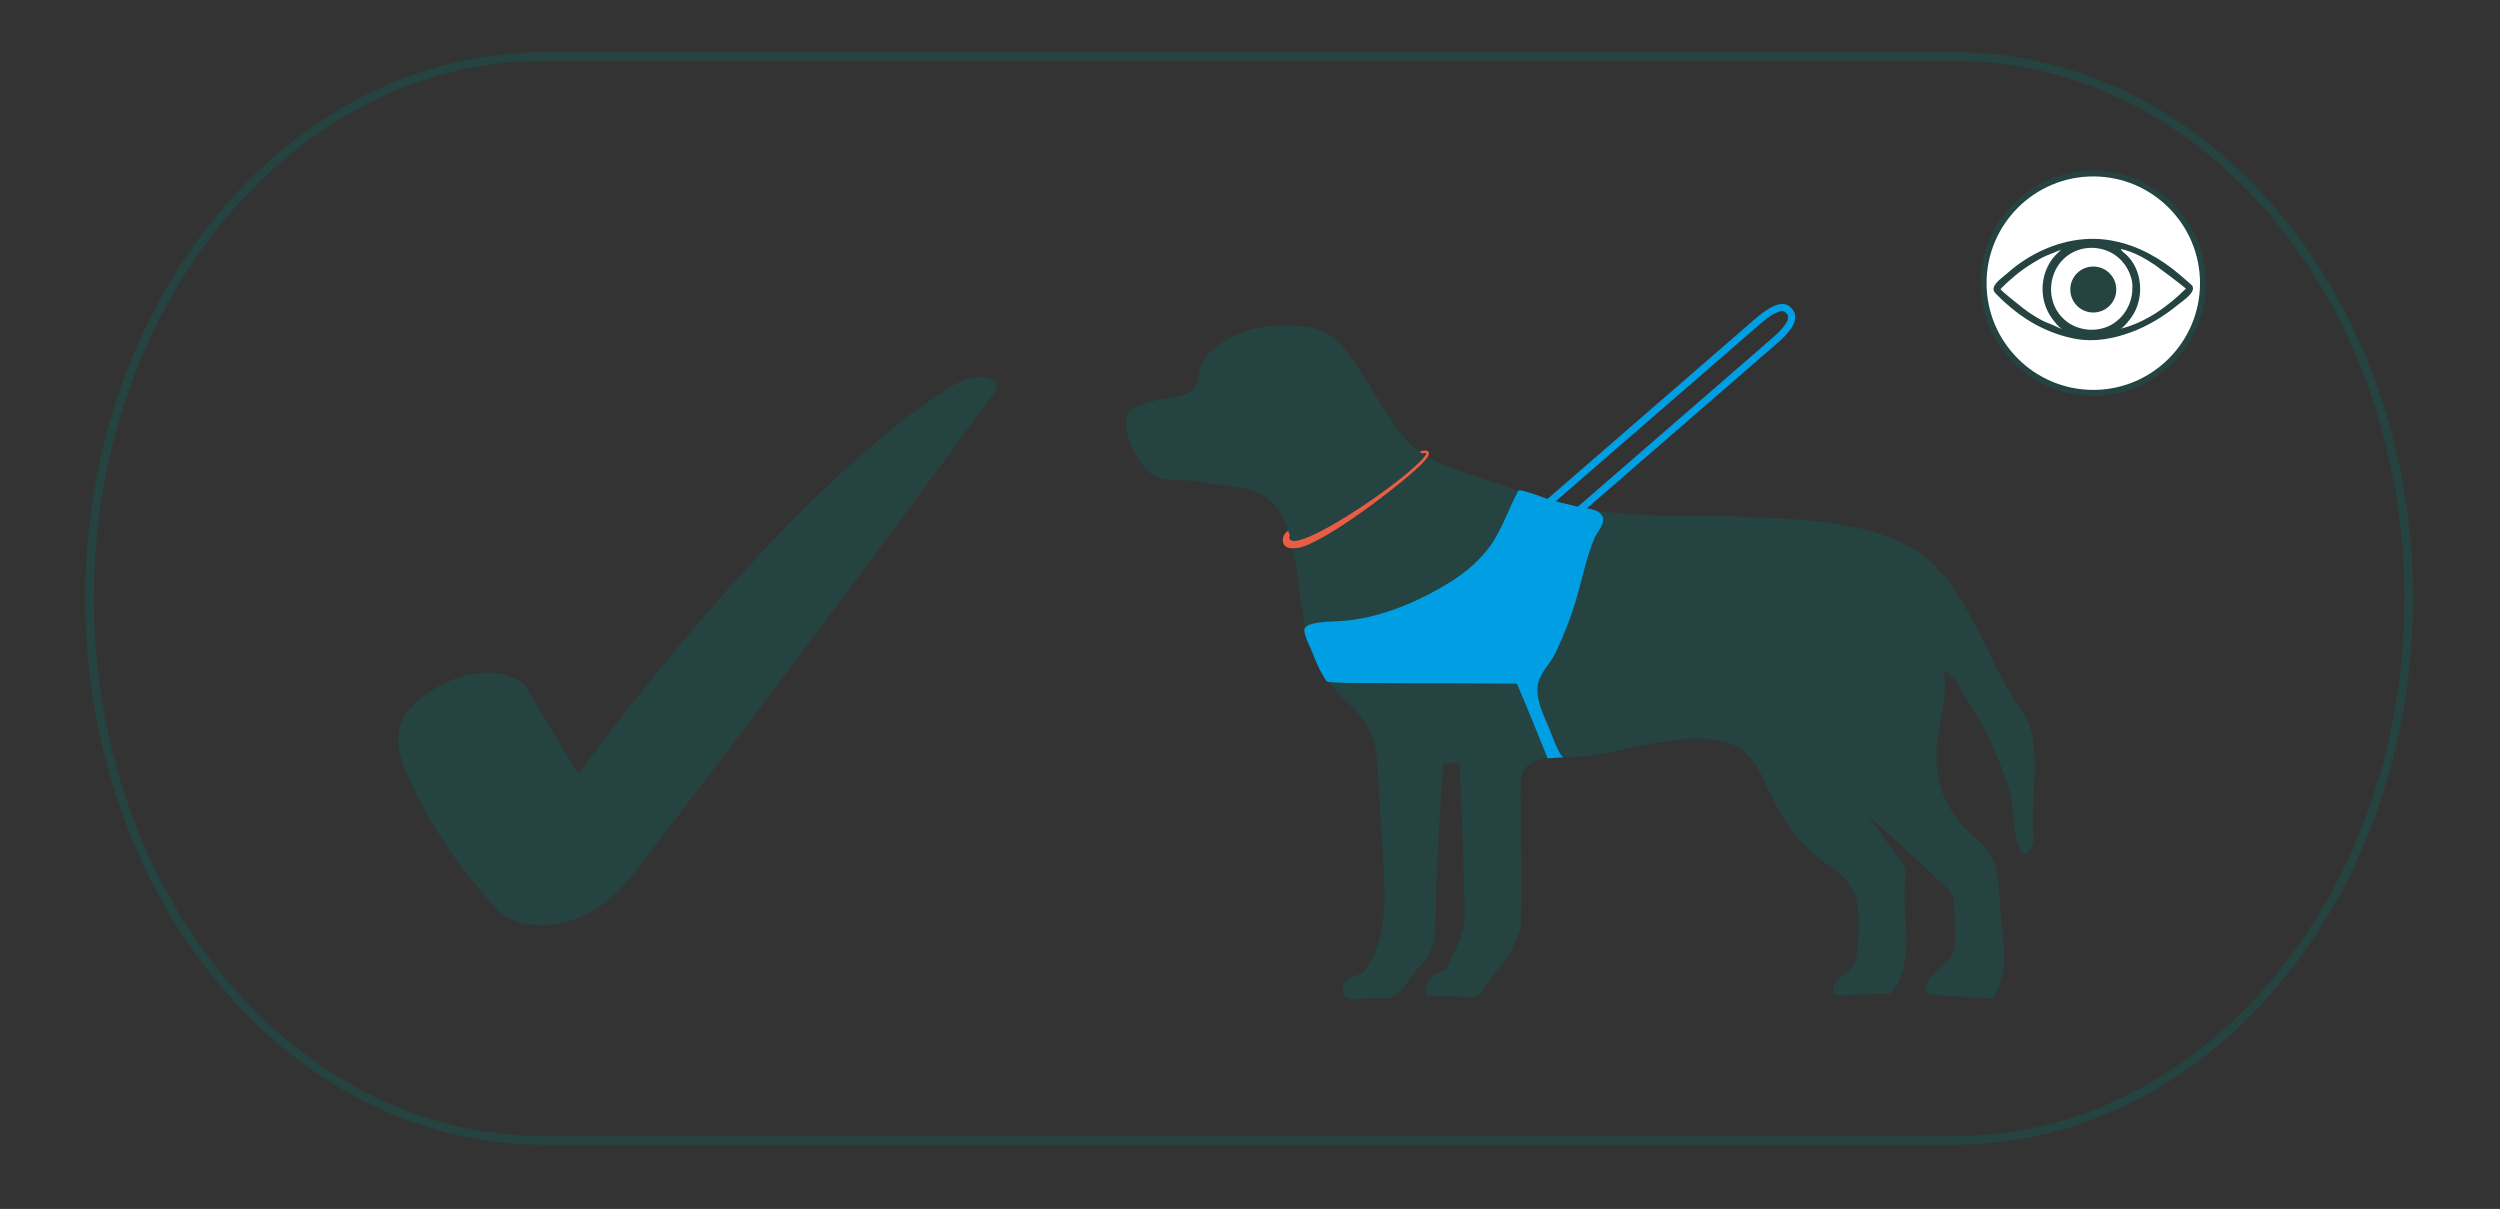 <?xml version="1.0" encoding="UTF-8"?>
<!DOCTYPE svg PUBLIC "-//W3C//DTD SVG 1.1//EN" "http://www.w3.org/Graphics/SVG/1.1/DTD/svg11.dtd">
<svg version="1.1" xmlns="http://www.w3.org/2000/svg" xmlns:xlink="http://www.w3.org/1999/xlink" x="0" y="0" width="578.29" height="279.64" viewBox="0, 0, 578.29, 279.64">
  <rect x="0" y="0" width="578.29" height="279.64" fill="#333333" stroke="none"/>
  <g id="Layer_1">
    <path d="M125.77,263.8 C67.75,263.8 20.72,207.67 20.72,138.44 C20.72,69.21 67.75,13.08 125.77,13.08 L452.13,13.08 C510.15,13.08 557.18,69.21 557.18,138.44 C557.18,207.67 510.14,263.8 452.13,263.8 L125.77,263.8 z" fill-opacity="0" stroke="#244341" stroke-width="2" stroke-miterlimit="10"/>
    <g>
      <g>
        <g>
          <path d="M470.34,171.52 C469.84,166.84 467.59,164.43 465.21,160.68 C462.39,156.24 460.45,151.33 458,146.69 C454.17,139.44 449.92,131.24 442.63,126.99 C430.63,119.99 414.45,120.03 400.99,119.5 C390.09,119.07 379.35,119.8 368.51,117.95 C361.1,116.68 353.88,114.49 346.79,112.02 C340.44,109.81 333.16,108.09 327.72,104 C326.31,102.94 325.13,101.61 324.04,100.23 C319.63,94.64 316.57,88.1 312.33,82.39 C310.74,80.24 308.92,78.17 306.55,76.93 C303.96,75.58 300.95,75.34 298.03,75.32 C295.44,75.3 292.83,75.42 290.31,76.02 C286.81,76.86 283.23,78.44 280.55,80.87 C279.46,81.86 278.37,83 277.85,84.39 C277.5,85.33 277.44,86.35 277.26,87.33 C277.13,88.02 276.95,88.7 276.55,89.32 C275.67,90.7 273.99,91.35 272.38,91.64 C269.51,92.16 266.77,92.58 264,93.57 C262.8,94 261.54,94.57 260.95,95.7 C259.16,99.12 262.39,105.1 264.48,107.81 C267.82,112.15 272.05,110.67 276.76,111.34 C280.07,111.81 283.38,112.28 286.69,112.76 C294.29,113.84 297.23,118.48 298.79,125.71 C299.29,128.02 299.71,130.36 300.06,132.7 C302.02,146.1 302.08,154.13 312.9,163.58 C315.25,165.63 318.71,171.74 319.51,174.97 C319.66,175.57 319.75,176.99 319.81,178.98 C320.61,178.86 321.45,178.88 322.32,179.04 C326.47,179.8 328.19,179.68 332.18,181 C332.31,180.79 331.73,172.67 331.9,172.7 C332.81,172.86 338.86,173.24 339.86,173.31 C341.57,170.41 342.51,181.72 340.89,182.2 C341.18,182.3 341.58,183.52 341.87,183.62 C344.54,184.49 343.97,185.45 346.71,186.07 C347.35,186.21 347.99,186.34 348.64,186.46 C348.81,186.49 349.91,186.66 349.97,186.68 C350.54,186.75 351.11,186.8 351.69,186.83 C351.78,185.62 351.63,179.25 352.33,178.27 C354.93,174.62 359.91,175.32 363.79,175.15 C375.5,174.66 387.75,168.67 399.42,171.73 C405.22,173.25 407,178.43 409.34,183.29 C411.5,187.77 414.41,192.41 417.94,196.13 C421.18,199.55 426.37,201.48 428.56,205.81 C429.96,208.58 430,211.92 429.87,214.96 C429.76,217.49 429.95,221.39 428.5,223.58 C427.34,225.31 425.29,226 424.29,227.92 C424.08,228.33 423.9,228.81 424.04,229.25 C424.25,229.89 425,230.13 425.66,230.27 L437.11,229.82 C440.35,227.06 440.97,221.37 440.98,217.44 C440.98,212.76 440.17,208.06 440.73,203.41 C440.83,202.55 440.98,201.66 440.74,200.83 C440.55,200.16 440.13,199.59 439.71,199.03 C437.07,195.48 434.43,191.92 431.79,188.37 C438.03,193.83 444.13,199.45 450.1,205.21 C450.72,205.81 451.37,206.44 451.68,207.25 C451.88,207.78 451.93,208.35 451.97,208.91 C452.18,211.73 452.26,214.56 452.21,217.38 C452.19,218.49 452.14,219.63 451.67,220.64 C450.88,222.32 443.7,227.39 445.74,229.6 C445.98,229.86 446.34,229.98 446.69,230.07 L460.36,230.95 C461.32,230.57 461.61,229.93 462.04,228.98 C464.14,224.4 463.68,219.12 463.07,214.26 C462.5,209.68 462.6,204.42 461.44,199.98 C460.72,197.22 458.79,195.43 456.71,193.6 C450.9,188.46 447.96,182.69 447.93,174.83 C447.91,168.61 450.5,162.51 449.79,156.36 C449.72,155.77 449.37,155.18 449.33,154.59 C449.36,154.95 451.61,156.64 451.96,157.06 C452.82,158.09 453.4,159.21 454.09,160.33 C455.73,163.01 457.43,165.62 458.88,168.41 C461.27,173.01 463.24,177.84 464.75,182.8 C466.2,187.57 465.28,192.76 467.62,197.39 C467.93,198.01 469.39,196.86 469.63,196.59 C470.74,195.32 470.32,193.13 470.28,191.61 C470.23,189.33 470.31,187.05 470.4,184.77 C470.56,180.34 470.81,175.92 470.34,171.52 z" fill="#244341"/>
          <path d="M309.6,158.65 C313.12,161.05 314.94,164.67 316.81,168.49 C318.25,171.42 318.47,174.77 318.67,178.02 C319.11,185.19 319.55,192.35 319.99,199.52 C320.52,208.2 320.83,217.69 315.62,224.65 C314.77,225.78 312.19,225.58 311.17,227.06 C310.35,228.24 310.35,230.38 311.85,231.05 C312.62,231.39 314.57,230.98 315.41,230.97 C317.54,230.93 319.68,230.9 321.81,230.86 C322.72,230.36 323.54,229.71 324.23,228.93 C324.79,228.31 325.25,227.62 325.74,226.94 C326.86,225.37 328.07,223.86 329.36,222.42 C330.52,221.13 331.45,219.07 331.79,217.37 C332.04,216.15 332.13,207.76 332.17,206.52 C332.56,196.55 333.15,186.65 333.82,176.7 C333.82,176.7 337.8,176.25 337.79,176.77 C337.73,183.02 338.12,187.1 338.19,189.47 C338.33,193.92 338.46,198.38 338.6,202.83 C338.66,204.76 338.72,206.69 338.75,208.63 C338.78,210.88 338.91,213.06 338.32,215.26 C337.79,217.22 336.99,219.1 336.11,220.92 C335.66,221.83 335.19,222.73 334.72,223.63 C334.28,224.45 334.17,224.56 333.3,224.78 C332.24,225.04 331.08,225.89 330.45,226.77 C330.03,227.36 329.08,230.22 330.43,230.4 L341.02,230.62 C342.13,230.62 342.82,228.96 343.5,228.09 C345.41,225.62 347.28,223.14 349.12,220.62 C349.74,219.77 351.44,215.46 351.75,214.45 C352.12,213.23 351.89,186.85 351.71,185.59 C351.33,182.96 348.75,181.12 347.64,178.7 C345.96,175.03 344.48,171.26 343.5,167.35 C343.14,165.94 342.85,164.46 343.16,163.04 C335.01,161.3 326.65,161.77 318.35,161.02 C316.52,160.85 314.7,160.62 312.89,160.32 C312.75,160.3 312.6,160.27 312.49,160.18 C312.38,160.09 312.33,159.95 312.28,159.81 C312.07,159.27 311.76,158.74 311.25,158.47 C310.74,158.19 309.89,158.15 309.6,158.65 z" fill="#244341"/>
        </g>
        <path d="M299.36,126.82 C298.28,126.88 297.28,126.65 296.9,125.74 C296.38,124.49 297.1,123.29 297.98,122.77 L298.35,123.84 C298.18,124.34 298.25,124.71 298.6,124.97 C300.13,126.11 308.67,121.74 318.46,114.82 C326.57,109.08 330.07,105.47 329.88,104.84 C329.87,104.84 329.82,104.69 328.95,104.89 L328.37,104.49 C329.07,104.23 330.17,104 330.46,104.54 C330.7,104.99 330.57,105.8 327.8,108.34 C325.77,110.2 323.62,111.94 321.45,113.63 C318.69,115.79 315.87,117.88 312.98,119.86 C310.32,121.69 307.6,123.46 304.73,124.95 C303.42,125.63 302.08,126.33 300.63,126.66 C300.33,126.71 299.86,126.79 299.36,126.82 z" fill="#EB5C45"/>
      </g>
      <path d="M309.04,157.88 C306.46,157.69 307.14,157.98 306.14,156.42 C305.07,154.74 304.33,152.88 303.61,151.03 C302.96,149.37 301.84,147.55 301.7,145.77 C301.54,143.75 308.62,143.74 309.77,143.68 C318.72,143.21 328.13,139.25 335.64,134.52 C339.17,132.3 342.44,129.51 344.85,126.08 C347.56,122.23 348.96,117.61 351.23,113.51 C351.49,113.03 356.07,114.72 356.83,115.01 C359.25,115.94 362.67,116.64 365.19,117.26 C366.96,117.7 369.92,117.57 370.75,119.63 C371.35,121.12 369.35,123.2 368.81,124.49 C366.94,128.97 366.06,133.68 364.71,138.28 C363.41,142.69 361.74,147.02 359.7,151.22 C358.62,153.46 356.61,155.25 355.9,157.68 C354.92,161.08 356.94,165.21 358.27,168.28 C358.63,169.11 360.72,175.25 361.76,175.17 C361.76,175.17 358,175.42 358,175.42 C358,175.42 352.87,162.69 350.89,158.15 C338.81,158.01 312.38,158.12 309.04,157.88 z" fill="#009FE3"/>
      <path d="M358.83,124.73 L357.75,123.48 L409.87,78.28 C414.67,74.12 413.65,72.93 413.26,72.49 C412.87,72.04 411.85,70.86 407.05,75.03 L354.93,120.23 L353.85,118.98 L405.97,73.78 C411.33,69.13 413.35,70.07 414.51,71.41 C416.72,73.96 413.77,77.09 410.95,79.53 L358.83,124.73 z" fill="#009FE3"/>
    </g>
    <path d="M146.249,202.468 C143.108,206.371 139.365,210.126 133.585,212.375 C128.94,214.177 122.525,214.729 118.215,212.628 C116.211,211.652 114.874,210.23 113.638,208.851 C105.587,199.855 99.206,190.266 94.663,180.315 C92.425,175.393 90.654,170.004 93.795,165.295 C98.407,158.4 113.108,151.485 121.494,158.529 L133.755,179.067 C133.755,179.067 180.57,113.982 220.165,89.334 C223.105,87.509 229.019,86.131 230.355,88.592 C230.89,89.568 230.188,90.607 229.52,91.541 C202.888,127.817 175.821,163.965 148.254,199.965 C147.585,200.771 146.95,201.62 146.249,202.468 z" fill="#244341"/>
    <g>
      <g>
        <path d="M509.59,65.5 C509.59,79.517 498.227,90.88 484.21,90.88 C470.193,90.88 458.83,79.517 458.83,65.5 C458.83,51.483 470.193,40.12 484.21,40.12 C498.227,40.12 509.59,51.483 509.59,65.5 z" fill="#FFFFFF"/>
        <path d="M484.21,91.56 C469.84,91.56 458.15,79.87 458.15,65.5 C458.15,51.13 469.84,39.44 484.21,39.44 C498.58,39.44 510.27,51.13 510.27,65.5 C510.27,79.87 498.58,91.56 484.21,91.56 z M484.21,40.81 C470.59,40.81 459.52,51.89 459.52,65.5 C459.52,79.11 470.6,90.19 484.21,90.19 C497.83,90.19 508.9,79.11 508.9,65.5 C508.9,51.89 497.82,40.81 484.21,40.81 z" fill="#244341"/>
      </g>
      <g>
        <path d="M483.63,55.25 C484.95,55.23 486.28,55.31 487.6,55.5 C489.46,55.78 491.3,56.24 493.07,56.88 C495.81,57.87 498.39,59.26 500.79,60.91 C502.92,62.36 504.83,64.06 506.76,65.75 C506.89,65.86 507.02,65.98 507.11,66.12 C508.04,67.61 504.82,69.65 503.88,70.43 C500.64,73.09 496.96,75.37 492.98,76.84 C488.86,78.36 484.52,79.18 480.16,78.39 C476.97,77.81 473.88,76.69 471.02,75.16 C467.7,73.38 464.45,70.78 461.82,68.09 C461.55,67.81 461.28,67.52 461.17,67.15 C460.77,65.78 463.33,64.1 464.2,63.31 C469.47,58.57 476.48,55.38 483.63,55.25 z M476.8,57.75 C475.77,58.18 474.43,58.71 473.46,59.1 C472.32,59.57 471.21,60.24 470.16,60.88 C467.51,62.5 465.12,64.47 462.93,66.67 C462.88,66.72 462.83,66.78 462.77,66.85 C462.58,67.06 467.42,70.86 467.9,71.23 C469.22,72.26 470.63,73.18 472.1,73.98 C472.93,74.43 473.81,74.76 474.68,75.1 C475.43,75.4 476.28,75.97 477.09,76.07 C476.37,75.98 475.24,74.4 474.82,73.86 C471.27,69.28 471.78,62.26 476.14,58.37 C476.36,58.17 476.55,57.95 476.8,57.75 z M494.85,69 C494.63,70.22 494.21,71.41 493.6,72.49 C493.2,73.2 492.72,73.88 492.18,74.49 C491.8,74.92 491.04,75.92 490.46,76.06 C496.33,74.61 501.37,70.96 505.63,66.78 C505.72,66.7 499.12,61.72 498.49,61.3 C496.08,59.69 493.44,58.2 490.58,57.59 C490.67,58.09 491.43,58.52 491.8,58.87 C494.52,61.41 495.51,65.4 494.85,69 z M474.56,68.47 C474.93,70.77 476.12,72.96 478.21,74.49 C481.07,76.58 485.15,76.87 488.27,75.19 C491.33,73.54 493.28,70.12 493.25,66.66 C493.25,66.63 493.28,66.67 493.25,66.66 C493.29,65.68 493.22,65.24 493.05,64.56 C492.86,63.79 492.57,63.05 492.2,62.35 C491.46,60.95 490.37,59.73 489.04,58.86 C486.43,57.15 482.95,56.85 480.09,58.08 C475.88,59.88 473.91,64.37 474.56,68.47 z M494.5,69.05" fill="#244341"/>
        <path d="M489.53,66.97 C489.53,69.908 487.148,72.29 484.21,72.29 C481.272,72.29 478.89,69.908 478.89,66.97 C478.89,64.032 481.272,61.65 484.21,61.65 C487.148,61.65 489.53,64.032 489.53,66.97 z" fill="#244341"/>
      </g>
    </g>
  </g>
</svg>
